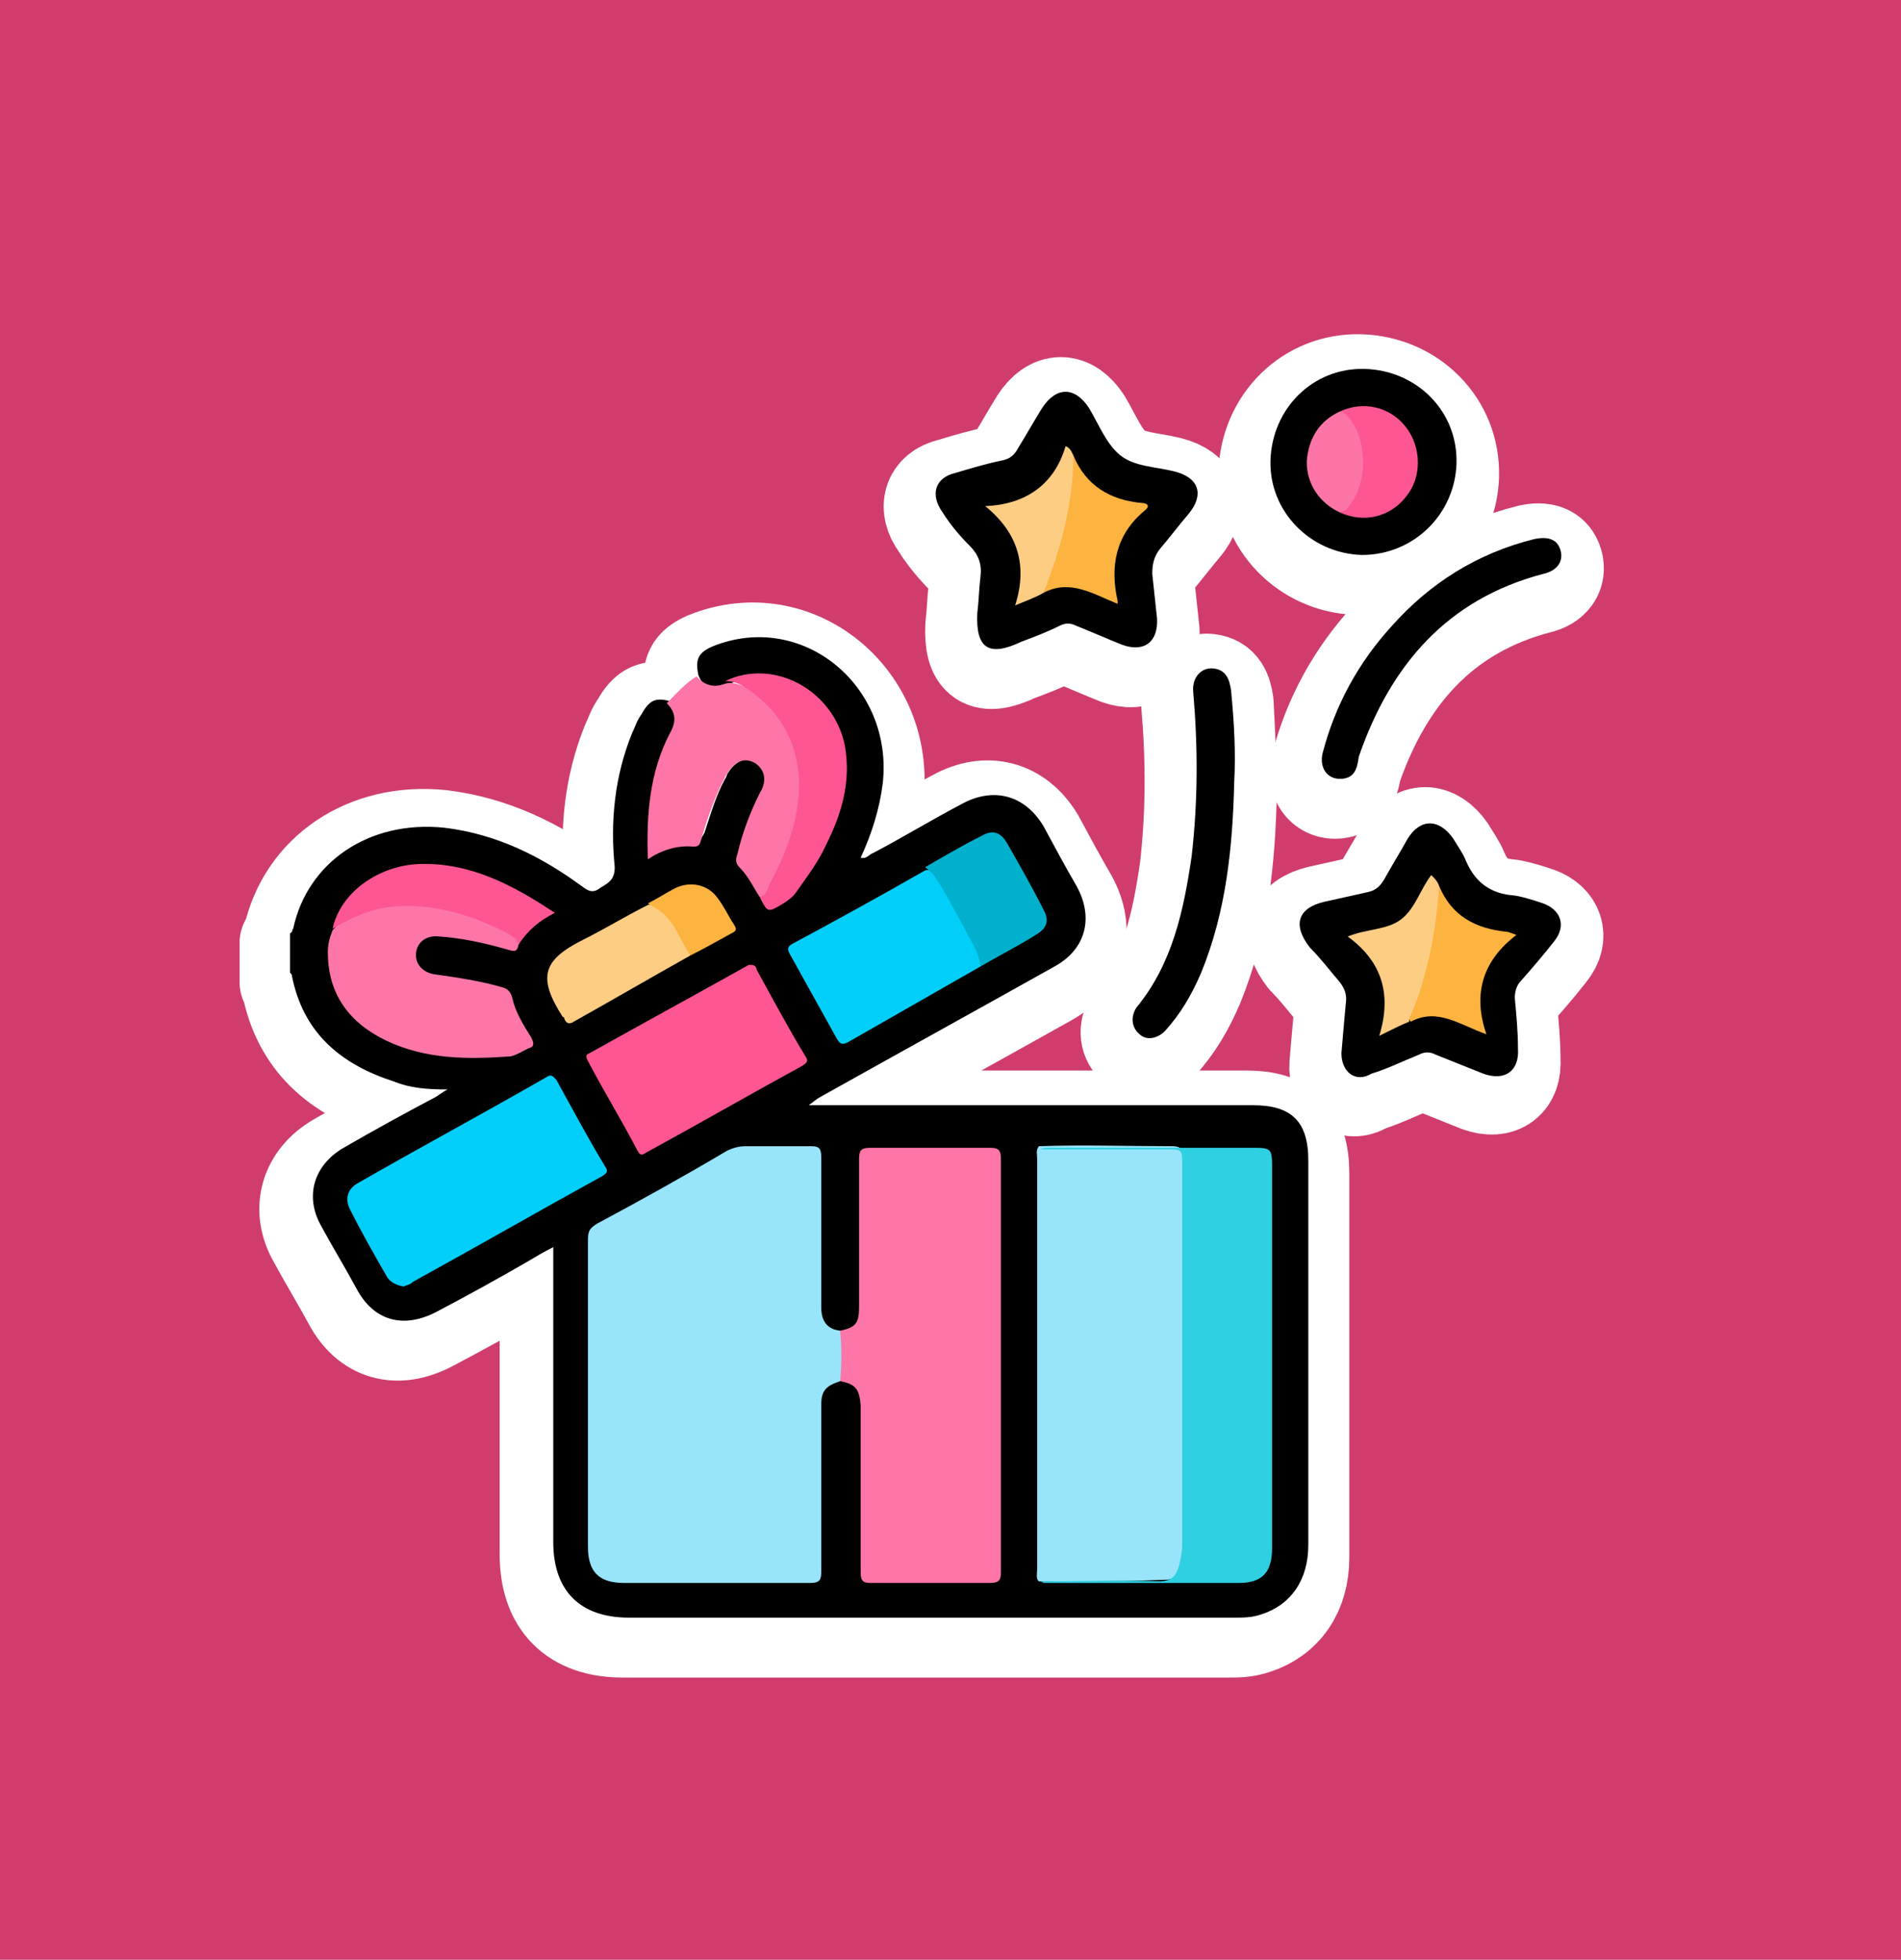 <?xml version="1.0" encoding="UTF-8"?> <svg xmlns="http://www.w3.org/2000/svg" xmlns:xlink="http://www.w3.org/1999/xlink" version="1.1" id="Capa_1" x="0px" y="0px" viewBox="0 0 120.6 124.3" style="enable-background:new 0 0 120.6 124.3;" xml:space="preserve"> <style type="text/css"> .st0{fill:#D03D6D;} .st1{fill:#FFFFFF;stroke:#FFFFFF;stroke-width:4;stroke-linecap:round;stroke-linejoin:round;stroke-miterlimit:10;} .st2{fill:#171717;} .st3{fill:#92C8E8;} .st4{fill:#7FBFE3;} .st5{fill:#EED589;} .st6{fill:#EABD76;} .st7{fill:#7CD9C1;} .st8{fill:#DF6F7C;} .st9{fill:#E38693;} .st10{fill:#9DE3D3;} .st11{fill:#FEFEFE;} .st12{fill:#010101;} .st13{fill:#D03D6D;stroke:#1E1D1B;stroke-width:5.394;stroke-miterlimit:10;} .st14{fill:#F0DB25;stroke:#FFFFFF;stroke-width:9.316;stroke-miterlimit:10;} .st15{fill:#FFFFFF;stroke:#FFFFFF;stroke-width:7.763;} .st16{fill:#3A9DCF;stroke:#1E1D1B;stroke-width:3.608;stroke-linecap:round;stroke-linejoin:round;stroke-miterlimit:10;} .st17{fill:#3A9DCF;stroke:#1E1D1B;stroke-width:3.596;stroke-linecap:round;stroke-linejoin:round;stroke-miterlimit:10;} .st18{fill:#1E1D1B;} .st19{fill:#FFFFFF;} .st20{fill:#231F20;} .st21{fill:#EE5552;} .st22{fill:#D7D7D7;} .st23{fill:#E7E7E7;} .st24{fill:#C0BEBC;} .st25{fill:#B15F42;} .st26{fill:#CD2C28;} .st27{fill:#CB7954;} .st28{fill:#979797;} .st29{fill:#CCCCCC;} .st30{fill:#767271;} .st31{fill:#B3B2B2;} .st32{fill:#3FA429;} .st33{fill:#58C345;} .st34{fill:#E46813;} .st35{fill:#FD8627;} .st36{fill:#3CA4C5;} .st37{fill:#5ABBE1;} .st38{fill:#FFFFFF;stroke:#FFFFFF;stroke-width:5;stroke-linecap:round;stroke-linejoin:round;stroke-miterlimit:10;} .st39{fill:#525252;} .st40{fill:#7BABDE;} .st41{fill:#FD7600;} .st42{fill:#F2E9E5;} .st43{fill:#3986CF;} .st44{fill:#CCBDB8;} .st45{fill:#FFFFFF;stroke:#FFFFFF;stroke-width:7;stroke-miterlimit:10;} .st46{fill:#F9DB60;} .st47{fill:#FC6F71;} .st48{fill:#E5CA59;} .st49{fill:#42C2E1;} .st50{fill:#E26364;} .st51{fill:#7F7031;} .st52{fill:#7E7031;} .st53{fill:#6EE2FE;} .st54{fill:#EEECED;} .st55{fill:#FFFFFF;stroke:#FFFFFF;stroke-width:6;stroke-linecap:round;stroke-linejoin:round;stroke-miterlimit:10;} .st56{fill:#FD76A7;} .st57{fill:#98E5FB;} .st58{fill:#2ED0E1;} .st59{fill:#01CFFA;} .st60{fill:#FD5693;} .st61{fill:#FDCD84;} .st62{fill:#00B0CC;} .st63{fill:#FCB340;} .st64{fill:#FD75A7;} </style> <rect x="-4.2" y="-1.9" class="st0" width="129" height="129"></rect> <g> <path class="st55" d="M43.9,43.6c-0.2-1,0-1.4,0.9-1.8c5.7-2.3,11.5,2.5,10.8,8.7c-0.2,1.6-0.7,3.2-1.4,4.7 c0.4,0.1,0.5-0.2,0.8-0.3c1.9-1,3.7-2.1,5.6-3.1c2-1.1,4-0.6,5.2,1.4c0.7,1.3,1.4,2.6,2.1,3.8c1.1,2,0.6,4-1.4,5.1 c-5,2.8-9.9,5.5-14.9,8.3c-0.2,0.1-0.4,0.3-0.7,0.5c0.3,0,0.5,0,0.8,0c9.1,0,18.3,0,27.4,0c2.4,0,3.5,1,3.5,3.5 c0,8.1,0,16.2,0,24.4c0,2.2-1.1,3.8-3,4.4c-0.6,0.2-1.1,0.2-1.7,0.2c-12.8,0-25.6,0-38.4,0c-3.1,0-4.8-1.7-4.8-4.8 c0-5.9,0-11.8,0-17.7c0-0.3,0-0.6,0-1c-0.6,0.3-1.1,0.6-1.6,0.9c-1.9,1.1-3.9,2.2-5.8,3.2c-2.1,1.1-4,0.6-5.1-1.5 c-0.7-1.3-1.5-2.6-2.2-3.9c-1.1-1.9-0.5-3.9,1.4-5c1.9-1.1,3.9-2.2,5.8-3.2c0.2-0.1,0.4-0.3,0.8-0.5c-1.2-0.2-2.2-0.3-3.2-0.7 c-3.4-1.1-5.8-3.1-6.5-6.8c0,0-0.1-0.1-0.1-0.1c0-0.8,0-1.7,0-2.5c0.2-0.1,0.1-0.2,0.2-0.3c0.9-4.2,4.8-6.9,9.6-6.4 c3.3,0.4,6.1,1.8,8.7,3.7c0.4,0.3,0.7,0.5,1.2,0.1c0.5-0.3,0.9-0.5,0.9-1.3c-0.3-2.9,0-5.8,1.1-8.5c0.2-0.4,0.3-0.8,0.6-1.2 c0.5-0.9,0.9-1.1,1.9-0.8c0.7,0.4,0.9,1,0.4,1.9c-0.7,1.4-1.1,2.8-1.3,4.3c-0.1,0.9-0.1,1.8-0.2,2.7c0,0.5,0.1,0.8,0.7,0.5 c0.5-0.3,1-0.4,1.6-0.4c0.5,0,0.7-0.3,0.9-0.7c0.4-1.2,0.7-2.3,1.3-3.4c0.1-0.1,0.1-0.3,0.2-0.4c0.5-0.8,1.3-1.1,2-0.7 c0.6,0.3,0.9,1.2,0.4,2c-0.5,0.9-0.9,1.8-1.2,2.7c-0.1,0.3-0.2,0.6-0.2,0.8c-0.2,0.5-0.1,1,0.3,1.4c0.4,0.4,0.6,1,0.9,1.5 c0.5,0.9,0.7,0.9,1.4,0.3c0.2-0.2,0.5-0.4,0.6-0.6c1.5-2.1,2.7-4.3,3.1-6.9c0.4-3-1.4-5.8-4.3-6.4c-1.1-0.2-2.1-0.1-3.2,0.3 C44.7,44.5,44.3,44.4,43.9,43.6z"></path> <path class="st55" d="M61.7,39.7c0.1-0.8,0.1-1.5,0.2-2.3c0.1-0.8-0.1-1.4-0.7-2c-0.6-0.6-1.2-1.3-1.7-2.1 c-0.8-1.1-0.5-2.2,0.8-2.5c1-0.3,2-0.6,3-0.8c0.5-0.1,0.8-0.4,1-0.8c0.5-0.8,1-1.7,1.5-2.5c0.9-1.4,2.1-1.4,3,0c0.6,1,1.1,2.3,2,3 c0.9,0.7,2.2,0.7,3.4,1c1.6,0.4,1.9,1.5,0.9,2.7c-0.6,0.7-1.2,1.5-1.8,2.2c-0.4,0.5-0.5,1-0.5,1.6c0.1,0.9,0.2,1.9,0.3,2.8 c0.1,1.5-0.8,2.2-2.2,1.7c-1-0.4-1.9-0.8-2.9-1.2c-0.4-0.2-0.7-0.2-1.1,0c-0.8,0.4-1.6,0.7-2.4,1C62.4,42.5,61.6,41.9,61.7,39.7z"></path> <path class="st55" d="M84.8,67.5c0.1-1.2,0.2-2.3,0.3-3.4c0-0.4-0.1-0.7-0.4-1.1c-0.6-0.7-1.2-1.5-1.9-2.2 c-1.1-1.4-0.8-2.5,0.9-2.9c0.9-0.2,1.8-0.4,2.7-0.6c0.5-0.1,0.8-0.3,1.1-0.8c0.5-0.9,1-1.7,1.5-2.6c0.8-1.3,2-1.3,2.9,0 c0.3,0.5,0.6,0.9,0.8,1.4c0.6,1.4,1.6,2.1,3.1,2.2c0.6,0.1,1.2,0.3,1.8,0.5c1.1,0.4,1.5,1.4,0.7,2.4c-0.7,0.9-1.4,1.7-2.1,2.5 c-0.3,0.3-0.4,0.7-0.4,1.1c0.1,1.1,0.2,2.1,0.2,3.2c0.1,1.4-0.8,2.1-2.2,1.6c-1-0.4-2-0.8-3-1.2c-0.4-0.2-0.7-0.2-1.1,0 c-1,0.4-2,0.9-3,1.2C85.7,69.5,84.7,68.8,84.8,67.5z"></path> <path class="st55" d="M47.9,57.6c-0.4-0.6-0.7-1.3-1.3-1.9c-0.3-0.3-0.2-0.6-0.1-0.9c0.3-1.3,0.8-2.6,1.4-3.8 c0.5-0.8,0.3-1.5-0.3-1.9c-0.7-0.4-1.3-0.1-1.8,0.7c-0.7,1.3-1.2,2.7-1.6,4.1c-0.1,0.3-0.1,0.5-0.5,0.5c-1-0.1-2,0.2-2.9,0.8 c-0.1-2.8,0.1-5.5,1.4-8c0.4-0.7,0.4-1.3-0.2-1.9c0.6-0.6,1.2-1.3,1.9-1.7c0.5,0.6,1.1,0.7,1.7,0.5c0.5-0.2,1,0,1.4,0.2 c2.5,1.5,3.9,4.5,3.5,7.4c-0.3,2-0.9,3.8-1.9,5.4C48.5,57.4,48.4,57.8,47.9,57.6z"></path> <path class="st55" d="M86.1,36c-3.3-0.1-5.9-2.8-5.8-6c0.1-3.3,2.7-5.9,6-5.8c3.3,0.1,5.9,2.7,5.8,6C92,33.4,89.3,36,86.1,36z"></path> <path class="st55" d="M78,50.4c-0.1,4.1-0.5,8.2-2.1,12.1c-0.6,1.4-1.3,2.6-2.3,3.7c-0.5,0.5-1.2,0.6-1.6,0.2 c-0.5-0.4-0.6-1.1-0.2-1.7c2.3-2.8,3-6.2,3.5-9.6c0.4-3.5,0.4-6.9,0.1-10.4c-0.1-0.9,0.5-1.6,1.3-1.5c0.8,0.1,1,0.7,1.1,1.4 C77.9,46.6,78,48.5,78,50.4z"></path> <path class="st55" d="M84.7,50.2c-0.8,0-1.3-0.7-1.1-1.6c0.8-3.1,2.3-5.8,4.4-8.1c2.4-2.7,5.4-4.6,9-5.5c0.9-0.2,1.5,0,1.7,0.7 c0.2,0.7-0.2,1.3-1.1,1.5c-6.1,1.6-9.7,5.8-11.7,11.6C85.8,49.6,85.5,50.2,84.7,50.2z"></path> <path class="st55" d="M53,88.3c-0.9,0.3-1.2,0.6-1.2,1.5c0,3.5,0,7,0,10.6c0,0.5-0.1,0.7-0.7,0.7c-3.9,0-7.9,0-11.8,0 c-1.6,0-2.3-0.7-2.3-2.3c0-6.5,0-13,0-19.5c0-0.5,0.1-0.7,0.6-1c2.8-1.5,5.5-3,8.2-4.6c0.4-0.2,0.8-0.3,1.2-0.3c1.4,0,2.8,0,4.2,0 c0.5,0,0.6,0.2,0.6,0.7c0,3.2,0,6.4,0,9.5c0,0.8,0.3,1.4,1.2,1.5c0.2,0.1,0.3,0.3,0.3,0.4C53.2,86.5,53.6,87.5,53,88.3z"></path> <path class="st55" d="M53,88.3c0.1-1.1,0.1-2.1,0-3.2c1-0.2,1.2-0.5,1.2-1.5c0-3.1,0-6.3,0-9.4c0-0.5,0.1-0.7,0.7-0.7 c2.5,0,5,0,7.6,0c0.5,0,0.7,0.1,0.7,0.7c0,8.7,0,17.5,0,26.2c0,0.5-0.1,0.7-0.7,0.7c-2.5,0-5.1,0-7.6,0c-0.5,0-0.6-0.2-0.6-0.7 c0-3.5,0-7,0-10.6C54.2,88.9,53.9,88.6,53,88.3z"></path> <path class="st55" d="M65.6,101c-0.2-0.2-0.1-0.5-0.1-0.8c0-8.7,0-17.3,0-26c0-0.3-0.1-0.5,0.1-0.8c2.8-0.1,5.7,0,8.5,0 c0.5,0,0.8,0.3,0.8,0.7c0,0.3,0,0.6,0,0.9c0,7.7,0,15.3,0,23c0,0.7,0,1.5-0.3,2.2c-0.2,0.5-0.5,0.7-1,0.7 C71,101,68.3,101.1,65.6,101z"></path> <path class="st55" d="M65.6,101c2.5,0,5.1-0.1,7.6,0c0.8,0,1.1-0.3,1.3-1c0.1-0.4,0.2-0.9,0.2-1.3c0-8,0-16.1,0-24.1c0-1,0-1-1-1 c-2.7,0-5.4,0-8,0c0.2-0.1,0.4-0.1,0.6-0.1c4.3,0,8.7,0,13,0c1,0,1.1,0.1,1.1,1.1c0,8.1,0,16.2,0,24.3c0,1.5-0.6,2.2-2.1,2.2 c-4.1,0-8.2,0-12.4,0C65.7,101.1,65.7,101.1,65.6,101z"></path> <path class="st55" d="M25.3,82.4c-0.5-0.1-0.9-0.3-1.1-0.7c-0.8-1.4-1.6-2.8-2.3-4.2c-0.3-0.6-0.2-1.2,0.4-1.6 c4-2.3,8.1-4.5,12.1-6.8c0.3-0.2,0.4,0,0.6,0.2c1,1.8,2,3.7,3.1,5.5c0.2,0.3,0.1,0.4-0.2,0.6c-4,2.2-8,4.5-12,6.7 C25.7,82.3,25.5,82.3,25.3,82.4z"></path> <path class="st55" d="M47.4,62c0.2,0,0.3,0.2,0.3,0.3c1,1.8,2,3.7,3.1,5.5c0.2,0.3,0.1,0.4-0.2,0.6c-3.3,1.8-6.6,3.7-9.9,5.5 c-0.3,0.2-0.4,0.2-0.6-0.2c-1-1.9-2.1-3.7-3.1-5.6c-0.1-0.2-0.2-0.4,0.1-0.5c3.4-1.9,6.7-3.7,10.1-5.6C47.3,62,47.3,62,47.4,62z"></path> <path class="st55" d="M32.6,60.6c-0.1,0.6-0.4,0.4-0.8,0.3c-1.4-0.4-2.8-0.7-4.2-0.8c-0.8-0.1-1.4,0.3-1.5,1 c-0.1,0.7,0.4,1.3,1.2,1.4c1.4,0.2,2.8,0.4,4.2,0.8c0.4,0.1,0.6,0.3,0.7,0.7c0.2,0.9,0.7,1.7,1.2,2.5c0.2,0.4,0.2,0.6-0.2,0.7 c-0.4,0.2-0.7,0.4-1.1,0.5c-2.7,0.2-5.4,0.2-7.9-1c-2.3-1.1-3.7-2.9-3.7-5.6c0-0.5,0.1-0.9,0.3-1.4c1-1.2,2.4-1.5,3.8-1.6 c2.6-0.3,5.1,0.5,7.4,1.7C32.3,60,32.7,60.1,32.6,60.6z"></path> <path class="st55" d="M61.9,62.1c-2.8,1.6-5.6,3.2-8.4,4.8c-0.4,0.2-0.5,0.1-0.7-0.2c-1-1.8-2-3.6-3-5.4c-0.1-0.2-0.2-0.4,0.1-0.6 c2.8-1.5,5.7-3.1,8.5-4.7c0.5-0.1,0.7,0.3,1,0.7c0.8,1.4,1.6,2.8,2.4,4.2C61.9,61.2,62.2,61.6,61.9,62.1z"></path> <path class="st55" d="M47.9,57.6c0.4-0.1,0.5-0.5,0.6-0.8c1.1-2,1.9-4.1,1.9-6.5c-0.1-2.6-1.3-4.7-3.6-6.1 c-0.3-0.2-0.7-0.3-1.1-0.3c3.1-1.5,6.9,0.6,7.6,4.1c0.4,2.3-0.2,4.3-1.2,6.3c-0.5,1.1-1.2,2-1.9,3c-0.2,0.3-0.5,0.5-0.8,0.7 C48.4,58.7,48.4,58.7,47.9,57.6z"></path> <path class="st55" d="M43.5,61.4c-2.5,1.4-4.9,2.8-7.4,4.2c-0.3,0.2-0.5,0.1-0.6-0.2c0,0,0-0.1-0.1-0.1c-1.6-2.5-1.3-3.6,1.3-4.9 c1.4-0.7,2.7-1.5,4.1-2.2c0.2-0.1,0.5,0,0.7,0.2C42.5,59.1,43.1,60.1,43.5,61.4z"></path> <path class="st55" d="M61.9,62.1c-0.1-1-0.7-1.7-1.1-2.6c-0.6-1-1.1-2.1-1.8-3.1c-0.1-0.2-0.4-0.4-0.6-0.6c1.2-0.7,2.4-1.4,3.6-2 c0.7-0.4,1.2-0.2,1.6,0.5c0.8,1.4,1.6,2.8,2.3,4.2c0.4,0.7,0.2,1.2-0.5,1.6C64.3,60.8,63.1,61.4,61.9,62.1z"></path> <path class="st55" d="M32.6,60.6c-0.1-0.4-0.4-0.5-0.7-0.7c-2.3-1.2-4.7-1.9-7.2-1.7c-1.4,0.1-2.7,0.7-3.9,1.4 c0.5-2.3,2.9-4,5.5-4.1c3.2-0.1,5.9,1.3,8.6,3.1C33.9,59.1,33.2,59.8,32.6,60.6z"></path> <path class="st55" d="M43.5,61.4c-0.7-1-1-2.3-2.2-3c-0.2-0.1-0.3-0.2-0.5-0.3c0.6-0.3,1.2-0.7,1.8-1c0.9-0.4,1.9-0.2,2.5,0.5 c0.5,0.6,0.8,1.3,1.2,1.9c0.2,0.3,0,0.4-0.2,0.5C45.1,60.5,44.3,60.9,43.5,61.4z"></path> <path class="st55" d="M67.8,29.7c0.8,1.9,2.3,2.8,4.3,3c0.4,0,0.6,0.2,0.2,0.5c-1.8,1.5-2.2,3.5-1.7,5.7c0,0,0,0.1,0,0.2 c-1.5-0.6-3-1.6-4.7-0.7c-0.2-0.3-0.1-0.5,0-0.7c0.9-2.3,1.5-4.7,1.6-7.3C67.5,30.2,67.5,29.9,67.8,29.7z"></path> <path class="st55" d="M67.8,29.7c0,3-0.8,5.9-1.9,8.7c-0.5,0.3-1.1,0.5-1.8,0.8c0.8-2.5,0.2-4.6-1.9-6.3c2.6-0.1,4.4-1.4,5.1-3.8 C67.6,29.2,67.7,29.5,67.8,29.7z"></path> <path class="st55" d="M90.9,57c0.8,1.9,2.3,2.7,4.3,2.9c0.1,0,0.3,0.1,0.6,0.2c-2.1,1.6-2.8,3.7-1.9,6.3c-1.7-0.6-3.1-1.7-4.8-0.8 c-0.2-0.2-0.1-0.4,0-0.7c1-2.3,1.4-4.8,1.7-7.3C90.7,57.4,90.7,57.1,90.9,57z"></path> <path class="st55" d="M90.9,57c-0.2,2.8-0.7,5.6-1.8,8.2c-0.1,0.1-0.1,0.3-0.1,0.4c-0.5,0.2-1.1,0.5-1.9,0.9c0.8-2.6,0.2-4.7-2-6.3 c1.2-0.5,2.5-0.4,3.4-1.1c0.9-0.7,1.2-1.9,1.9-2.8C90.7,56.5,90.9,56.7,90.9,57z"></path> <path class="st55" d="M84.7,26.9c1.5-0.7,3.2-0.3,4.2,1c1,1.3,1,3.2,0,4.4c-1,1.3-2.7,1.7-4.2,1c1.1-1.4,1.6-2.9,1-4.7 C85.5,27.9,85.1,27.4,84.7,26.9z"></path> <path class="st55" d="M84.7,26.9c0.2,0,0.3,0.1,0.5,0.3c1.3,1.5,1.3,4.3,0,5.8c-0.1,0.2-0.3,0.2-0.5,0.3c-1.3-0.6-2.1-1.8-2.1-3.2 C82.7,28.6,83.3,27.5,84.7,26.9z"></path> </g> <g> <path d="M44.3,42.8c-0.2-1,0-1.4,0.9-1.8c5.7-2.3,11.5,2.5,10.8,8.7c-0.2,1.6-0.7,3.2-1.4,4.7c0.4,0.1,0.5-0.2,0.8-0.3 c1.9-1,3.7-2.1,5.6-3.1c2-1.1,4-0.6,5.2,1.4c0.7,1.3,1.4,2.6,2.1,3.8c1.1,2,0.6,4-1.4,5.1c-5,2.8-9.9,5.5-14.9,8.3 c-0.2,0.1-0.4,0.3-0.7,0.5c0.3,0,0.5,0,0.8,0c9.1,0,18.3,0,27.4,0c2.4,0,3.5,1,3.5,3.5c0,8.1,0,16.2,0,24.4c0,2.2-1.1,3.8-3,4.4 c-0.6,0.2-1.1,0.2-1.7,0.2c-12.8,0-25.6,0-38.4,0c-3.1,0-4.8-1.7-4.8-4.8c0-5.9,0-11.8,0-17.7c0-0.3,0-0.6,0-1 c-0.6,0.3-1.1,0.6-1.6,0.9c-1.9,1.1-3.9,2.2-5.8,3.2c-2.1,1.1-4,0.6-5.1-1.5c-0.7-1.3-1.5-2.6-2.2-3.9c-1.1-1.9-0.5-3.9,1.4-5 c1.9-1.1,3.9-2.2,5.8-3.2c0.2-0.1,0.4-0.3,0.8-0.5C27,69.1,26,69,25,68.6c-3.4-1.1-5.8-3.1-6.5-6.8c0,0-0.1-0.1-0.1-0.1 c0-0.8,0-1.7,0-2.5c0.2-0.1,0.1-0.2,0.2-0.3c0.9-4.2,4.8-6.9,9.6-6.4c3.3,0.4,6.1,1.8,8.7,3.7c0.4,0.3,0.7,0.5,1.2,0.1 c0.5-0.3,0.9-0.5,0.9-1.3c-0.3-2.9,0-5.8,1.1-8.5c0.2-0.4,0.3-0.8,0.6-1.2c0.5-0.9,0.9-1.1,1.9-0.8c0.7,0.4,0.9,1,0.4,1.9 c-0.7,1.4-1.1,2.8-1.3,4.3c-0.1,0.9-0.1,1.8-0.2,2.7c0,0.5,0.1,0.8,0.7,0.5c0.5-0.3,1-0.4,1.6-0.4c0.5,0,0.7-0.3,0.9-0.7 c0.4-1.2,0.7-2.3,1.3-3.4c0.1-0.1,0.1-0.3,0.2-0.4c0.5-0.8,1.3-1.1,2-0.7c0.6,0.3,0.9,1.2,0.4,2c-0.5,0.9-0.9,1.8-1.2,2.7 c-0.1,0.3-0.2,0.6-0.2,0.8c-0.2,0.5-0.1,1,0.3,1.4c0.4,0.4,0.6,1,0.9,1.5c0.5,0.9,0.7,0.9,1.4,0.3c0.2-0.2,0.5-0.4,0.6-0.6 c1.5-2.1,2.7-4.3,3.1-6.9c0.4-3-1.4-5.8-4.3-6.4C48.1,42.9,47,43,46,43.5C45.1,43.8,44.6,43.6,44.3,42.8z"></path> <path d="M62,38.9c0.1-0.8,0.1-1.5,0.2-2.3c0.1-0.8-0.1-1.4-0.7-2c-0.6-0.6-1.2-1.3-1.7-2.1c-0.8-1.1-0.5-2.2,0.8-2.5 c1-0.3,2-0.6,3-0.8c0.5-0.1,0.8-0.4,1-0.8c0.5-0.8,1-1.7,1.5-2.5c0.9-1.4,2.1-1.4,3,0c0.6,1,1.1,2.3,2,3c0.9,0.7,2.2,0.7,3.4,1 c1.6,0.4,1.9,1.5,0.9,2.7c-0.6,0.7-1.2,1.5-1.8,2.2c-0.4,0.5-0.5,1-0.5,1.6c0.1,0.9,0.2,1.9,0.3,2.8c0.1,1.5-0.8,2.2-2.2,1.7 c-1-0.4-1.9-0.8-2.9-1.2c-0.4-0.2-0.7-0.2-1.1,0c-0.8,0.4-1.6,0.7-2.4,1C62.7,41.7,61.9,41.1,62,38.9z"></path> <path d="M85.1,66.8c0.1-1.2,0.2-2.3,0.3-3.4c0-0.4-0.1-0.7-0.4-1.1c-0.6-0.7-1.2-1.5-1.9-2.2c-1.1-1.4-0.8-2.5,0.9-2.9 c0.9-0.2,1.8-0.4,2.7-0.6c0.5-0.1,0.8-0.3,1.1-0.8c0.5-0.9,1-1.7,1.5-2.6c0.8-1.3,2-1.3,2.9,0c0.3,0.5,0.6,0.9,0.8,1.4 c0.6,1.4,1.6,2.1,3.1,2.2c0.6,0.1,1.2,0.3,1.8,0.5c1.1,0.4,1.5,1.4,0.7,2.4c-0.7,0.9-1.4,1.7-2.1,2.5c-0.3,0.3-0.4,0.7-0.4,1.1 c0.1,1.1,0.2,2.1,0.2,3.2c0.1,1.4-0.8,2.1-2.2,1.6c-1-0.4-2-0.8-3-1.2c-0.4-0.2-0.7-0.2-1.1,0c-1,0.4-2,0.9-3,1.2 C86,68.7,85.1,68,85.1,66.8z"></path> <path class="st56" d="M48.2,56.9c-0.4-0.6-0.7-1.3-1.3-1.9c-0.3-0.3-0.2-0.6-0.1-0.9c0.3-1.3,0.8-2.6,1.4-3.8 c0.5-0.8,0.3-1.5-0.3-1.9c-0.7-0.4-1.3-0.1-1.8,0.7c-0.7,1.3-1.2,2.7-1.6,4.1c-0.1,0.3-0.1,0.5-0.5,0.5c-1-0.1-2,0.2-2.9,0.8 c-0.1-2.8,0.1-5.5,1.4-8c0.4-0.7,0.4-1.3-0.2-1.9c0.6-0.6,1.2-1.3,1.9-1.7c0.5,0.6,1.1,0.7,1.7,0.5c0.5-0.2,1,0,1.4,0.2 c2.5,1.5,3.9,4.5,3.5,7.4c-0.3,2-0.9,3.8-1.9,5.4C48.8,56.6,48.7,57,48.2,56.9z"></path> <path d="M86.4,35.2c-3.3-0.1-5.9-2.8-5.8-6c0.1-3.3,2.7-5.9,6-5.8c3.3,0.1,5.9,2.7,5.8,6C92.3,32.6,89.7,35.2,86.4,35.2z"></path> <path d="M78.3,49.6c-0.1,4.1-0.5,8.2-2.1,12.1c-0.6,1.4-1.3,2.6-2.3,3.7c-0.5,0.5-1.2,0.6-1.6,0.2c-0.5-0.4-0.6-1.1-0.2-1.7 c2.3-2.8,3-6.2,3.5-9.6c0.4-3.5,0.4-6.9,0.1-10.4c-0.1-0.9,0.5-1.6,1.3-1.5c0.8,0.1,1,0.7,1.1,1.4C78.3,45.9,78.4,47.7,78.3,49.6z"></path> <path d="M85,49.4c-0.8,0-1.3-0.7-1.1-1.6c0.8-3.1,2.3-5.8,4.4-8.1c2.4-2.7,5.4-4.6,9-5.5c0.9-0.2,1.5,0,1.7,0.7 c0.2,0.7-0.2,1.3-1.1,1.5c-6.1,1.6-9.7,5.8-11.7,11.6C86.1,48.8,85.9,49.4,85,49.4z"></path> <path class="st57" d="M53.3,87.6c-0.9,0.3-1.2,0.6-1.2,1.5c0,3.5,0,7,0,10.6c0,0.5-0.1,0.7-0.7,0.7c-3.9,0-7.9,0-11.8,0 c-1.6,0-2.3-0.7-2.3-2.3c0-6.5,0-13,0-19.5c0-0.5,0.1-0.7,0.6-1c2.8-1.5,5.5-3,8.2-4.6c0.4-0.2,0.8-0.3,1.2-0.3c1.4,0,2.8,0,4.2,0 c0.5,0,0.6,0.2,0.6,0.7c0,3.2,0,6.4,0,9.5c0,0.8,0.3,1.4,1.2,1.5c0.2,0.1,0.3,0.3,0.3,0.4C53.5,85.7,53.9,86.7,53.3,87.6z"></path> <path class="st56" d="M53.3,87.6c0.1-1.1,0.1-2.1,0-3.2c1-0.2,1.2-0.5,1.2-1.5c0-3.1,0-6.3,0-9.4c0-0.5,0.1-0.7,0.7-0.7 c2.5,0,5,0,7.6,0c0.5,0,0.7,0.1,0.7,0.7c0,8.7,0,17.5,0,26.2c0,0.5-0.1,0.7-0.7,0.7c-2.5,0-5.1,0-7.6,0c-0.5,0-0.6-0.2-0.6-0.7 c0-3.5,0-7,0-10.6C54.5,88.1,54.3,87.8,53.3,87.6z"></path> <path class="st57" d="M65.9,100.3c-0.2-0.2-0.1-0.5-0.1-0.8c0-8.7,0-17.3,0-26c0-0.3-0.1-0.5,0.1-0.8c2.8-0.1,5.7,0,8.5,0 c0.5,0,0.8,0.3,0.8,0.7c0,0.3,0,0.6,0,0.9c0,7.7,0,15.3,0,23c0,0.7,0,1.5-0.3,2.2c-0.2,0.5-0.5,0.7-1,0.7 C71.3,100.3,68.6,100.3,65.9,100.3z"></path> <path class="st58" d="M65.9,100.3c2.5,0,5.1-0.1,7.6,0c0.8,0,1.1-0.3,1.3-1c0.1-0.4,0.2-0.9,0.2-1.3c0-8,0-16.1,0-24.1c0-1,0-1-1-1 c-2.7,0-5.4,0-8,0c0.2-0.1,0.4-0.1,0.6-0.1c4.3,0,8.7,0,13,0c1,0,1.1,0.1,1.1,1.1c0,8.1,0,16.2,0,24.3c0,1.5-0.6,2.2-2.1,2.2 c-4.1,0-8.2,0-12.4,0C66.1,100.3,66,100.3,65.9,100.3z"></path> <path class="st59" d="M25.6,81.6c-0.5-0.1-0.9-0.3-1.1-0.7c-0.8-1.4-1.6-2.8-2.3-4.2c-0.3-0.6-0.2-1.2,0.4-1.6 c4-2.3,8.1-4.5,12.1-6.8c0.3-0.2,0.4,0,0.6,0.2c1,1.8,2,3.7,3.1,5.5c0.2,0.3,0.1,0.4-0.2,0.6c-4,2.2-8,4.5-12,6.7 C26,81.5,25.8,81.5,25.6,81.6z"></path> <path class="st60" d="M47.7,61.2c0.2,0,0.3,0.2,0.3,0.3c1,1.8,2,3.7,3.1,5.5c0.2,0.3,0.1,0.4-0.2,0.6c-3.3,1.8-6.6,3.7-9.9,5.5 c-0.3,0.2-0.4,0.2-0.6-0.2c-1-1.9-2.1-3.7-3.1-5.6c-0.1-0.2-0.2-0.4,0.1-0.5c3.4-1.9,6.7-3.7,10.1-5.6 C47.6,61.2,47.7,61.2,47.7,61.2z"></path> <path class="st56" d="M32.9,59.9c-0.1,0.6-0.4,0.4-0.8,0.3c-1.4-0.4-2.8-0.7-4.2-0.8c-0.8-0.1-1.4,0.3-1.5,1 c-0.1,0.7,0.4,1.3,1.2,1.4c1.4,0.2,2.8,0.4,4.2,0.8c0.4,0.1,0.6,0.3,0.7,0.7c0.2,0.9,0.7,1.7,1.2,2.5c0.2,0.4,0.2,0.6-0.2,0.7 c-0.4,0.2-0.7,0.4-1.1,0.5c-2.7,0.2-5.4,0.2-7.9-1c-2.3-1.1-3.7-2.9-3.7-5.6c0-0.5,0.1-0.9,0.3-1.4c1-1.2,2.4-1.5,3.8-1.6 c2.6-0.3,5.1,0.5,7.4,1.7C32.6,59.2,33.1,59.3,32.9,59.9z"></path> <path class="st59" d="M62.2,61.3c-2.8,1.6-5.6,3.2-8.4,4.8c-0.4,0.2-0.5,0.1-0.7-0.2c-1-1.8-2-3.6-3-5.4c-0.1-0.2-0.2-0.4,0.1-0.6 c2.8-1.5,5.7-3.1,8.5-4.7c0.5-0.1,0.7,0.3,1,0.7c0.8,1.4,1.6,2.8,2.4,4.2C62.2,60.4,62.5,60.8,62.2,61.3z"></path> <path class="st60" d="M48.2,56.9c0.4-0.1,0.5-0.5,0.6-0.8c1.1-2,1.9-4.1,1.9-6.5c-0.1-2.6-1.3-4.7-3.6-6.1 c-0.3-0.2-0.7-0.3-1.1-0.3c3.1-1.5,6.9,0.6,7.6,4.1c0.4,2.3-0.2,4.3-1.2,6.3c-0.5,1.1-1.2,2-1.9,3c-0.2,0.3-0.5,0.5-0.8,0.7 C48.7,57.9,48.7,57.9,48.2,56.9z"></path> <path class="st61" d="M43.8,60.6c-2.5,1.4-4.9,2.8-7.4,4.2c-0.3,0.2-0.5,0.1-0.6-0.2c0,0,0-0.1-0.1-0.1c-1.6-2.5-1.3-3.6,1.3-4.9 c1.4-0.7,2.7-1.5,4.1-2.2c0.2-0.1,0.5,0,0.7,0.2C42.8,58.3,43.4,59.4,43.8,60.6z"></path> <path class="st62" d="M62.2,61.3c-0.1-1-0.7-1.7-1.1-2.6c-0.6-1-1.1-2.1-1.8-3.1c-0.1-0.2-0.4-0.4-0.6-0.6c1.2-0.7,2.4-1.4,3.6-2 c0.7-0.4,1.2-0.2,1.6,0.5c0.8,1.4,1.6,2.8,2.3,4.2c0.4,0.7,0.2,1.2-0.5,1.6C64.6,60,63.4,60.6,62.2,61.3z"></path> <path class="st60" d="M32.9,59.9c-0.1-0.4-0.4-0.5-0.7-0.7c-2.3-1.2-4.7-1.9-7.2-1.7c-1.4,0.1-2.7,0.7-3.9,1.4 c0.5-2.3,2.9-4,5.5-4.1c3.2-0.1,5.9,1.3,8.6,3.1C34.2,58.4,33.5,59,32.9,59.9z"></path> <path class="st63" d="M43.8,60.6c-0.7-1-1-2.3-2.2-3c-0.2-0.1-0.3-0.2-0.5-0.3c0.6-0.3,1.2-0.7,1.8-1c0.9-0.4,1.9-0.2,2.5,0.5 c0.5,0.6,0.8,1.3,1.2,1.9c0.2,0.3,0,0.4-0.2,0.5C45.5,59.7,44.6,60.2,43.8,60.6z"></path> <path class="st63" d="M68.1,28.9c0.8,1.9,2.3,2.8,4.3,3c0.4,0,0.6,0.2,0.2,0.5c-1.8,1.5-2.2,3.5-1.7,5.7c0,0,0,0.1,0,0.2 c-1.5-0.6-3-1.6-4.7-0.7c-0.2-0.3-0.1-0.5,0-0.7c0.9-2.3,1.5-4.7,1.6-7.3C67.9,29.4,67.8,29.1,68.1,28.9z"></path> <path class="st61" d="M68.1,28.9c0,3-0.8,5.9-1.9,8.7c-0.5,0.3-1.1,0.5-1.8,0.8c0.8-2.5,0.2-4.6-1.9-6.3c2.6-0.1,4.4-1.4,5.1-3.8 C67.9,28.4,68,28.7,68.1,28.9z"></path> <path class="st63" d="M91.3,56.2c0.8,1.9,2.3,2.7,4.3,2.9c0.1,0,0.3,0.1,0.6,0.2c-2.1,1.6-2.8,3.7-1.9,6.3 c-1.7-0.6-3.1-1.7-4.8-0.8c-0.2-0.2-0.1-0.4,0-0.7c1-2.3,1.4-4.8,1.7-7.3C91,56.6,91,56.4,91.3,56.2z"></path> <path class="st61" d="M91.3,56.2c-0.2,2.8-0.7,5.6-1.8,8.2c-0.1,0.1-0.1,0.3-0.1,0.4c-0.5,0.2-1.1,0.5-1.9,0.9 c0.8-2.6,0.2-4.7-2-6.3c1.2-0.5,2.5-0.4,3.4-1.1c0.9-0.7,1.2-1.9,1.9-2.8C91,55.7,91.2,55.9,91.3,56.2z"></path> <path class="st60" d="M85,26.1c1.5-0.7,3.2-0.3,4.2,1c1,1.3,1,3.2,0,4.4c-1,1.3-2.7,1.7-4.2,1c1.1-1.4,1.6-2.9,1-4.7 C85.8,27.1,85.4,26.6,85,26.1z"></path> <path class="st64" d="M85,26.1c0.2,0,0.3,0.1,0.5,0.3c1.3,1.5,1.3,4.3,0,5.8c-0.1,0.2-0.3,0.2-0.5,0.3c-1.3-0.6-2.1-1.8-2.1-3.2 C83,27.8,83.7,26.7,85,26.1z"></path> </g> </svg> 